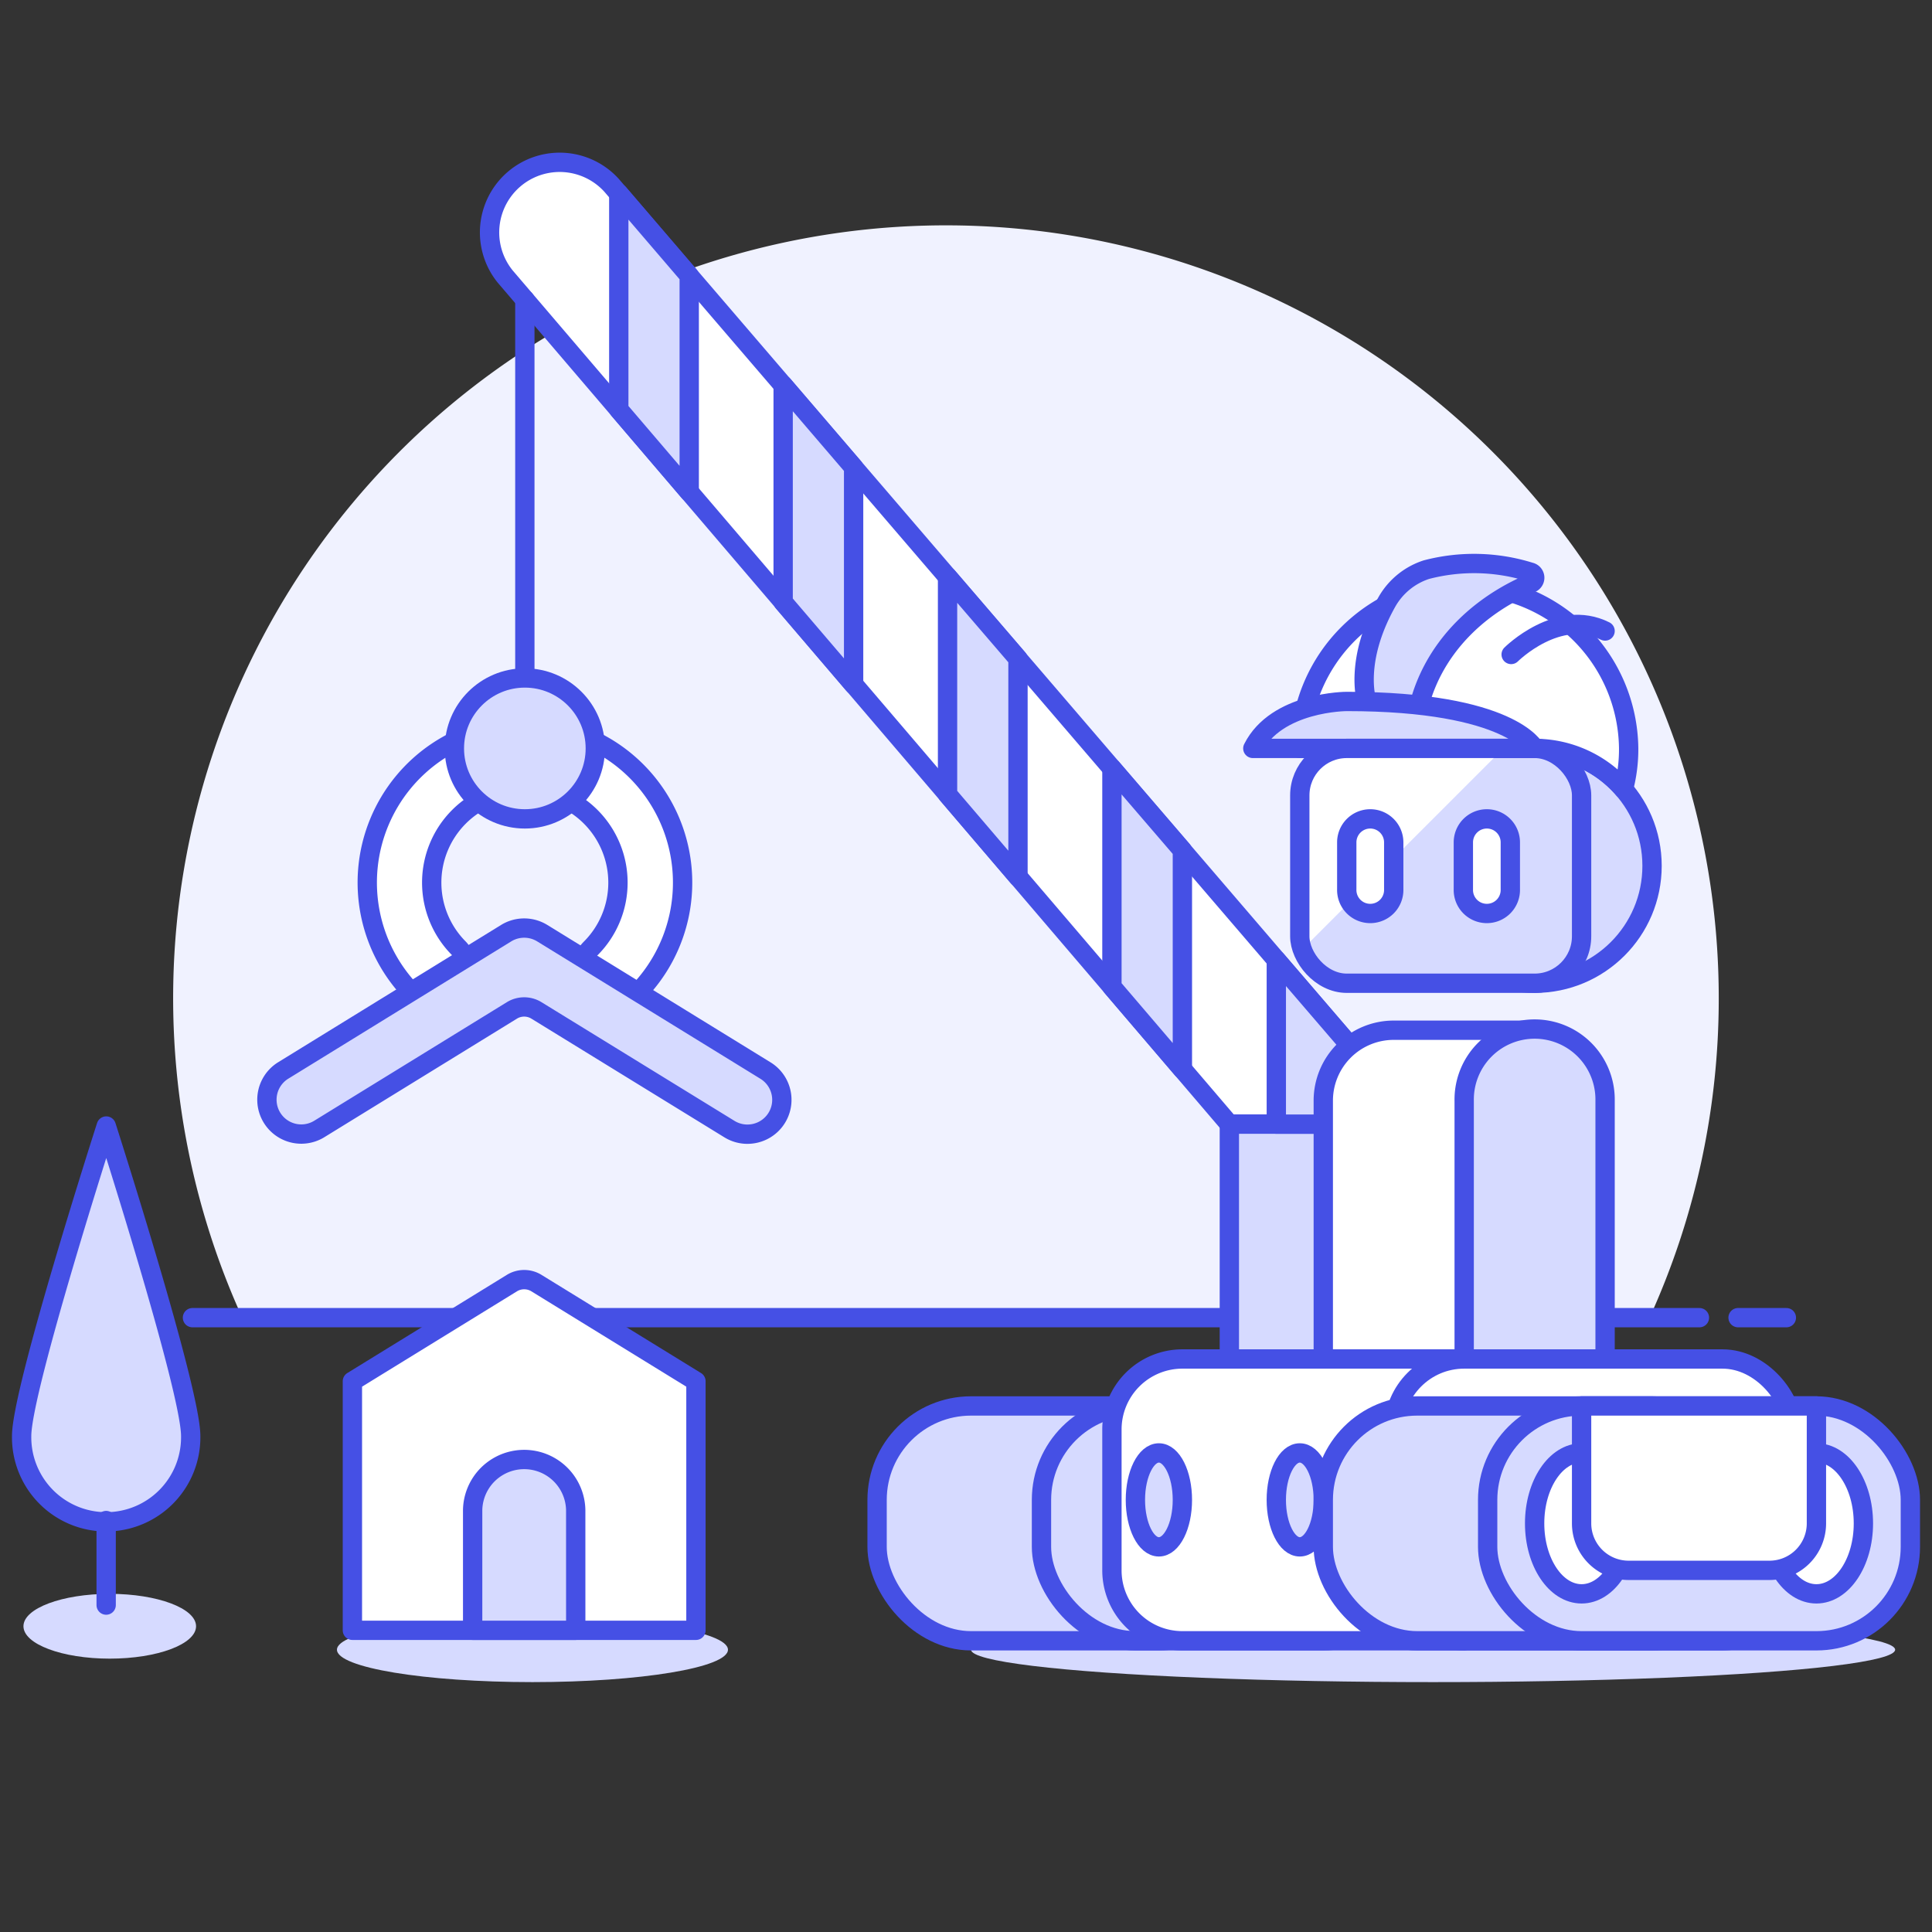 <?xml version="1.0" ?><svg viewBox="0 0 100 100" xmlns="http://www.w3.org/2000/svg"><rect x="0" y="0" width="100" height="100" fill="#333333" stroke="none"/><defs><style>
      .a {
        fill: #f0f2ff;
      }

      .b {
        fill: none;
      }

      .b, .d, .f {
        stroke: #4550e5;
        stroke-linecap: round;
        stroke-linejoin: round;
      }

      .c, .d {
        fill: #d6daff;
      }

      .e, .f {
        fill: #fff;
      }
    </style></defs><title/><g><g><path class="a" d="M88.962,51.67A40,40,0,1,0,12.54,68.2H85.383A39.835,39.835,0,0,0,88.962,51.67Z"/><g><line class="b" x1="9.962" x2="87.962" y1="68.202" y2="68.202"/><line class="b" x1="5.462" x2="7.962" y1="68.202" y2="68.202"/><line class="b" x1="89.962" x2="92.462" y1="68.202" y2="68.202"/></g></g><g><ellipse class="c" cx="74.176" cy="85.389" rx="23.916" ry="1.677"/><rect class="d" height="12.155" rx="4.862" width="19.448" x="45.398" y="72.772"/><rect class="b" height="12.155" rx="4.862" width="19.448" x="53.907" y="72.772"/><path class="e" d="M75.786,84.927H61.2a3.646,3.646,0,0,1-3.647-3.646V73.988A3.647,3.647,0,0,1,61.2,70.341H75.786Z"/><circle class="d" cx="79.432" cy="44.816" r="6.078"/><path class="f" d="M79.432,38.738a6.066,6.066,0,0,1,4.6,2.1l0,0a8,8,0,0,0,.267-2.1,8.509,8.509,0,0,0-17.017,0H79.432a1.909,1.909,0,0,1,.268.012"/><ellipse class="c" cx="27.56" cy="85.389" rx="10.119" ry="1.677"/><ellipse class="c" cx="5.681" cy="84.174" rx="4.467" ry="1.677"/><path class="e" d="M31.755,51.944a1.671,1.671,0,0,1-1.181-2.852,4.82,4.82,0,1,0-6.817,0A1.67,1.67,0,0,1,21.4,51.454a8.161,8.161,0,1,1,11.541,0A1.663,1.663,0,0,1,31.755,51.944Z"/><path class="b" d="M31.755,51.944a1.671,1.671,0,0,1-1.181-2.852,4.82,4.82,0,1,0-6.817,0A1.67,1.67,0,0,1,21.4,51.454a8.161,8.161,0,1,1,11.541,0A1.663,1.663,0,0,1,31.755,51.944Z"/><path class="f" d="M73.355,58.186H63.631L26.15,14.315A3.628,3.628,0,0,1,31.662,9.6Z"/><rect class="d" height="12.155" width="7.293" x="63.631" y="58.186"/><path class="b" d="M75.786,84.927H61.2a3.646,3.646,0,0,1-3.647-3.646V73.988A3.647,3.647,0,0,1,61.2,70.341H75.786Z"/><rect class="f" height="14.586" rx="3.647" width="20.664" x="72.139" y="70.341"/><g><path class="e" d="M27.768,66.414a1.213,1.213,0,0,0-1.274,0l-8.254,5.08v12.89H36.022V71.494Z"/><path class="b" d="M27.768,66.414a1.213,1.213,0,0,0-1.274,0l-8.254,5.08v12.89H36.022V71.494Z"/><path class="d" d="M38.688,58.706a1.782,1.782,0,0,1-.931-.263L27.768,52.3a1.213,1.213,0,0,0-1.274,0l-9.988,6.148a1.779,1.779,0,0,1-1.866-3.029L26.2,48.3a1.783,1.783,0,0,1,1.865,0l11.558,7.113a1.778,1.778,0,0,1-.934,3.292Z"/><path class="d" d="M29.8,84.384H24.464V78.16a2.668,2.668,0,0,1,5.335,0Z"/></g><polygon class="d" points="69.708 53.932 69.708 58.186 66.062 58.186 66.062 49.69 69.708 53.932"/><g><path class="c" d="M9.871,74.327a4.376,4.376,0,1,1-8.751,0C1.12,71.911,5.5,58.283,5.5,58.283S9.871,71.911,9.871,74.327Z"/><path class="b" d="M9.871,74.327a4.376,4.376,0,1,1-8.751,0C1.12,71.911,5.5,58.283,5.5,58.283S9.871,71.911,9.871,74.327Z"/><line class="b" x1="5.495" x2="5.495" y1="83.079" y2="78.703"/></g><path class="e" d="M79.432,70.341H68.493V56.971a3.646,3.646,0,0,1,3.646-3.647h7.293Z"/><rect class="c" height="12.155" rx="2.431" width="14.586" x="67.277" y="38.738"/><path class="b" d="M78.217,33.876s2.431-2.431,4.862-1.215"/><path class="d" d="M79.2,29.611a.3.3,0,0,1,.044.574c-3.578,1.522-6.072,4.617-6.072,8.553H70.744V36.307s-.689-2.058,1.03-5.133a3.647,3.647,0,0,1,2.053-1.688A9.725,9.725,0,0,1,79.2,29.611Z"/><path class="d" d="M64.846,38.738H79.432s-1.215-2.431-9.724-2.431C69.708,36.307,66.062,36.307,64.846,38.738Z"/><line class="b" x1="27.166" x2="27.166" y1="15.504" y2="35.091"/><ellipse class="d" cx="59.984" cy="77.634" rx="1.216" ry="2.431"/><ellipse class="d" cx="67.277" cy="77.634" rx="1.216" ry="2.431"/><rect class="d" height="12.155" rx="4.862" width="21.879" x="68.493" y="72.772"/><rect class="d" height="12.155" rx="4.862" width="21.879" x="77.001" y="72.772"/><ellipse class="f" cx="81.863" cy="78.85" rx="2.431" ry="3.647"/><ellipse class="f" cx="94.018" cy="78.85" rx="2.431" ry="3.647"/><path class="e" d="M94.018,78.85a2.431,2.431,0,0,1-2.431,2.431H84.294a2.432,2.432,0,0,1-2.431-2.431V72.772H94.018Z"/><path class="b" d="M94.018,78.85a2.431,2.431,0,0,1-2.431,2.431H84.294a2.432,2.432,0,0,1-2.431-2.431V72.772H94.018Z"/><polygon class="d" points="35.674 14.27 35.674 25.465 32.028 21.198 32.028 10.016 35.674 14.27"/><polygon class="d" points="44.183 24.189 44.183 35.432 40.536 31.165 40.536 19.934 44.183 24.189"/><polygon class="d" points="52.691 34.095 52.691 45.387 49.045 41.12 49.045 29.853 52.691 34.095"/><polygon class="d" points="61.2 44.013 61.2 55.342 57.553 51.075 57.553 39.771 61.2 44.013"/><circle class="c" cx="27.166" cy="38.738" r="3.647"/><circle class="b" cx="27.166" cy="38.738" r="3.647"/><path class="e" d="M67.382,49.169a2.429,2.429,0,0,1-.105-.707V41.169a2.431,2.431,0,0,1,2.431-2.431h8.108Z"/><g><path class="f" d="M70.924,42.385A1.216,1.216,0,0,0,69.708,43.6v2.431a1.216,1.216,0,1,0,2.431,0V43.6A1.215,1.215,0,0,0,70.924,42.385Z"/><path class="f" d="M76.958,42.385A1.216,1.216,0,0,0,75.743,43.6v2.431a1.216,1.216,0,1,0,2.431,0V43.6A1.215,1.215,0,0,0,76.958,42.385Z"/></g><rect class="b" height="12.155" rx="2.431" width="14.586" x="67.277" y="38.738"/><path class="b" d="M79.432,70.341H68.493V56.971a3.646,3.646,0,0,1,3.646-3.647h7.293Z"/><path class="c" d="M83.079,70.341H75.786V56.971a3.647,3.647,0,1,1,7.293,0Z"/><path class="b" d="M83.079,70.341H75.786V56.971a3.647,3.647,0,1,1,7.293,0Z"/></g></g></svg>